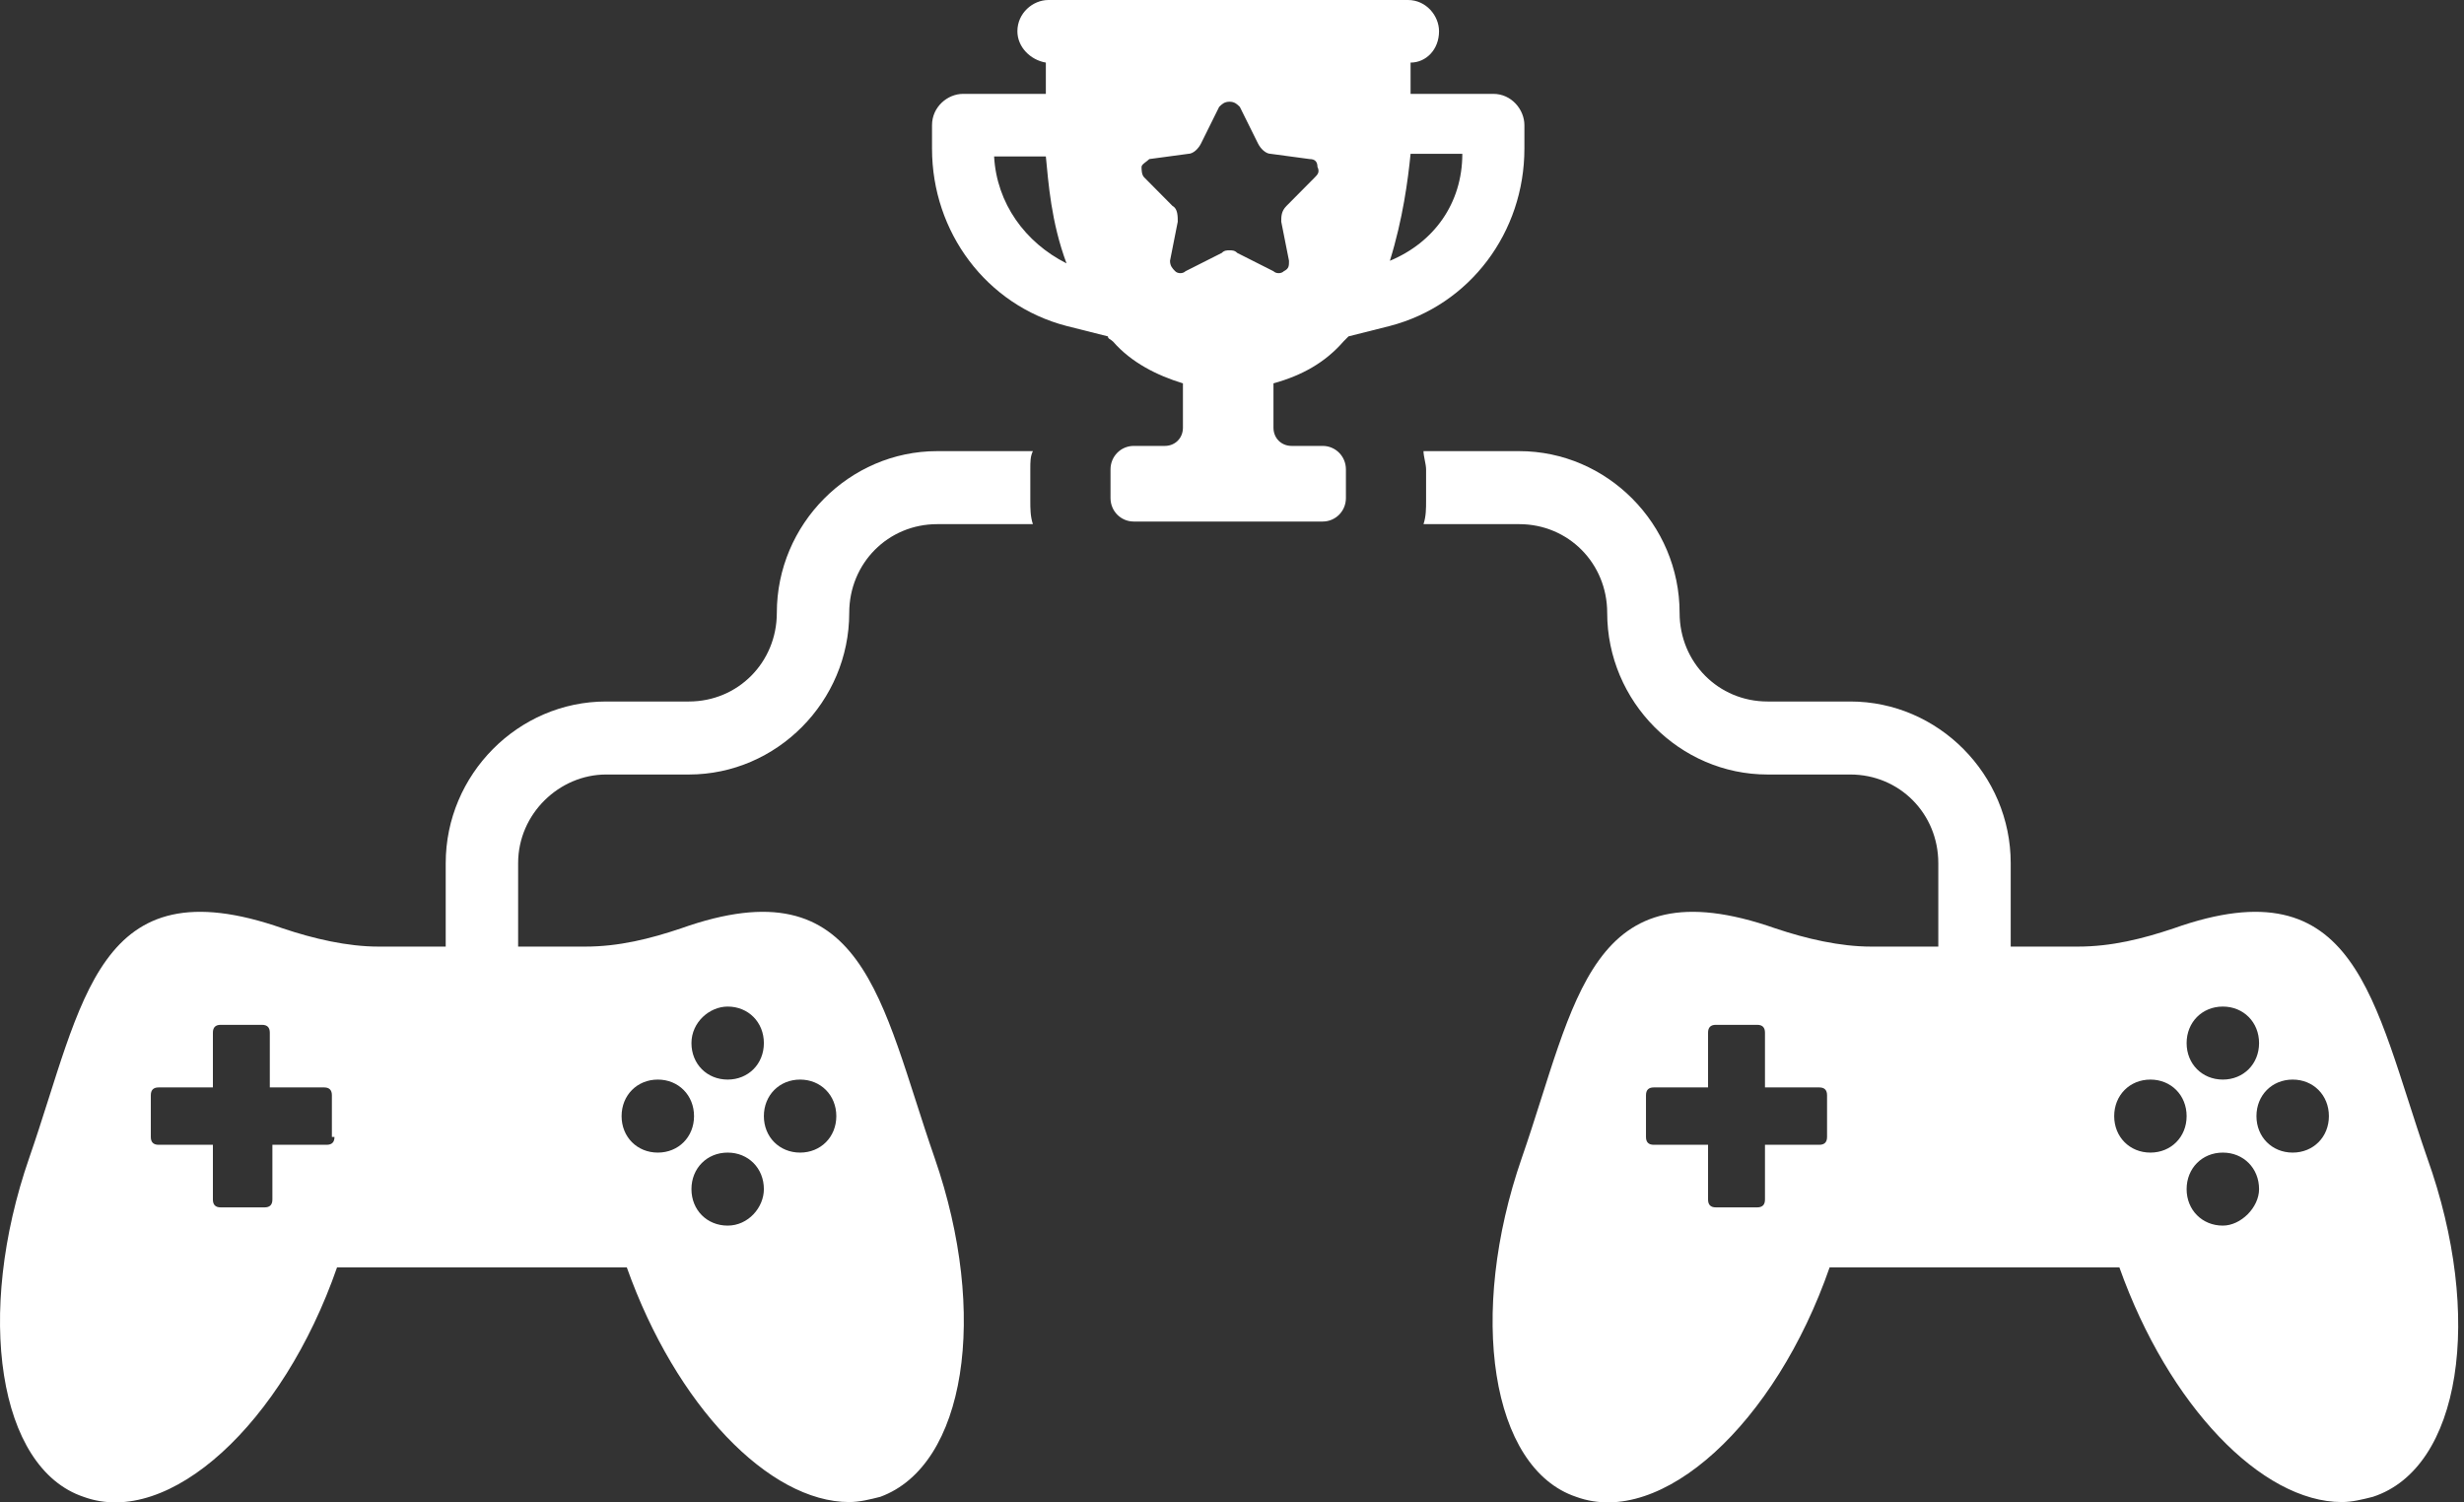 <svg width="82" height="50" viewBox="0 0 82 50" fill="none" xmlns="http://www.w3.org/2000/svg">
<rect x="0" y="0" width="82" height="50" fill="#333333" stroke="none"/>
<path d="M80.775 38.533C78.967 33.326 78.451 28.726 72.339 30.896C71.306 31.243 70.272 31.503 69.153 31.503H66.915V28.726C66.915 25.776 64.505 23.346 61.578 23.346H58.823C57.187 23.346 55.896 22.044 55.896 20.395C55.896 17.444 53.486 15.014 50.559 15.014H47.373C47.373 15.188 47.459 15.448 47.459 15.621V16.663C47.459 16.923 47.459 17.184 47.373 17.444H50.559C52.194 17.444 53.486 18.746 53.486 20.395C53.486 23.346 55.896 25.776 58.823 25.776H61.578C63.213 25.776 64.505 27.077 64.505 28.726V31.503H62.266C61.233 31.503 60.114 31.243 59.081 30.896C52.883 28.726 52.452 33.326 50.645 38.533C48.837 43.74 49.612 48.861 52.452 49.815C55.293 50.857 59.081 47.385 60.889 42.178H70.531C72.166 46.778 75.266 49.989 77.934 49.989C78.279 49.989 78.623 49.902 78.967 49.815C81.894 48.861 82.669 43.827 80.775 38.533ZM60.803 37.839C60.803 38.012 60.717 38.099 60.545 38.099H58.737V39.922C58.737 40.095 58.651 40.182 58.479 40.182H57.101C56.929 40.182 56.843 40.095 56.843 39.922V38.099H55.035C54.863 38.099 54.777 38.012 54.777 37.839V36.45C54.777 36.277 54.863 36.19 55.035 36.19H56.843V34.367C56.843 34.194 56.929 34.107 57.101 34.107H58.479C58.651 34.107 58.737 34.194 58.737 34.367V36.19H60.545C60.717 36.19 60.803 36.277 60.803 36.45V37.839ZM73.974 33.499C74.663 33.499 75.18 34.02 75.18 34.715C75.18 35.409 74.663 35.929 73.974 35.929C73.286 35.929 72.769 35.409 72.769 34.715C72.769 34.02 73.286 33.499 73.974 33.499ZM71.564 38.359C70.875 38.359 70.359 37.839 70.359 37.145C70.359 36.45 70.875 35.929 71.564 35.929C72.252 35.929 72.769 36.45 72.769 37.145C72.769 37.839 72.252 38.359 71.564 38.359ZM73.974 40.789C73.286 40.789 72.769 40.269 72.769 39.575C72.769 38.88 73.286 38.359 73.974 38.359C74.663 38.359 75.18 38.88 75.18 39.575C75.18 40.182 74.577 40.789 73.974 40.789ZM76.299 38.359C75.61 38.359 75.093 37.839 75.093 37.145C75.093 36.45 75.61 35.929 76.299 35.929C76.987 35.929 77.504 36.45 77.504 37.145C77.504 37.839 76.987 38.359 76.299 38.359Z" fill="#FFFFFF"/>
<path d="M20.17 25.776H22.925C25.852 25.776 28.262 23.346 28.262 20.395C28.262 18.746 29.553 17.444 31.189 17.444H34.374C34.288 17.184 34.288 16.923 34.288 16.663V15.621C34.288 15.361 34.288 15.188 34.374 15.014H31.189C28.262 15.014 25.852 17.444 25.852 20.395C25.852 22.044 24.56 23.346 22.925 23.346H20.17C17.243 23.346 14.833 25.776 14.833 28.726V31.503H12.594C11.561 31.503 10.442 31.243 9.409 30.896C3.211 28.726 2.78 33.326 0.973 38.533C-0.835 43.74 -0.061 48.861 2.78 49.815C5.621 50.857 9.409 47.385 11.217 42.178H20.859C22.494 46.778 25.593 49.989 28.262 49.989C28.607 49.989 28.951 49.902 29.295 49.815C32.136 48.774 32.911 43.74 31.103 38.533C29.295 33.326 28.779 28.726 22.666 30.896C21.634 31.243 20.6 31.503 19.481 31.503H17.243V28.726C17.243 27.077 18.62 25.776 20.17 25.776ZM11.131 37.839C11.131 38.012 11.045 38.099 10.873 38.099H9.065V39.922C9.065 40.095 8.979 40.182 8.806 40.182H7.343C7.171 40.182 7.085 40.095 7.085 39.922V38.099H5.277C5.105 38.099 5.019 38.012 5.019 37.839V36.45C5.019 36.277 5.105 36.19 5.277 36.19H7.085V34.367C7.085 34.194 7.171 34.107 7.343 34.107H8.72C8.893 34.107 8.979 34.194 8.979 34.367V36.19H10.787C10.959 36.19 11.045 36.277 11.045 36.45V37.839H11.131ZM24.216 40.789C23.527 40.789 23.011 40.269 23.011 39.575C23.011 38.88 23.527 38.359 24.216 38.359C24.905 38.359 25.421 38.88 25.421 39.575C25.421 40.182 24.905 40.789 24.216 40.789ZM26.627 35.929C27.315 35.929 27.832 36.45 27.832 37.145C27.832 37.839 27.315 38.359 26.627 38.359C25.938 38.359 25.421 37.839 25.421 37.145C25.421 36.45 25.938 35.929 26.627 35.929ZM24.216 33.499C24.905 33.499 25.421 34.02 25.421 34.715C25.421 35.409 24.905 35.929 24.216 35.929C23.527 35.929 23.011 35.409 23.011 34.715C23.011 34.02 23.613 33.499 24.216 33.499ZM21.892 35.929C22.58 35.929 23.097 36.45 23.097 37.145C23.097 37.839 22.58 38.359 21.892 38.359C21.203 38.359 20.686 37.839 20.686 37.145C20.686 36.45 21.203 35.929 21.892 35.929Z" fill="#FFFFFF"/>
<path d="M50.731 4.947V4.166C50.731 3.645 50.3 3.124 49.698 3.124H46.943V2.083C47.459 2.083 47.89 1.649 47.89 1.041C47.89 0.521 47.459 0 46.857 0H34.891C34.374 0 33.858 0.434 33.858 1.041C33.858 1.562 34.288 1.996 34.805 2.083V3.124H32.05C31.533 3.124 31.017 3.558 31.017 4.166V4.947C31.017 7.724 32.825 10.154 35.493 10.848L36.871 11.195C36.871 11.282 36.957 11.282 37.043 11.369C37.646 12.063 38.506 12.497 39.367 12.758V14.233C39.367 14.58 39.109 14.84 38.765 14.84H37.732C37.301 14.84 36.957 15.188 36.957 15.621V16.576C36.957 17.01 37.301 17.357 37.732 17.357H44.016C44.447 17.357 44.791 17.01 44.791 16.576V15.621C44.791 15.188 44.447 14.84 44.016 14.84H42.983C42.639 14.84 42.38 14.58 42.38 14.233V12.758C43.327 12.497 44.102 12.063 44.705 11.369C44.791 11.282 44.791 11.282 44.877 11.195L46.254 10.848C48.923 10.154 50.731 7.724 50.731 4.947ZM33.083 5.207H34.805C34.891 6.075 34.977 7.377 35.493 8.765C34.116 8.071 33.169 6.769 33.083 5.207ZM43.758 5.901L42.811 6.856C42.639 7.03 42.639 7.203 42.639 7.377L42.897 8.679C42.897 8.852 42.897 8.939 42.725 9.026C42.639 9.113 42.467 9.113 42.38 9.026L41.175 8.418C41.089 8.331 41.003 8.331 40.917 8.331C40.831 8.331 40.745 8.331 40.659 8.418L39.453 9.026C39.367 9.113 39.195 9.113 39.109 9.026C39.023 8.939 38.937 8.852 38.937 8.679L39.195 7.377C39.195 7.203 39.195 6.943 39.023 6.856L38.076 5.901C37.99 5.815 37.99 5.641 37.99 5.554C37.99 5.468 38.162 5.381 38.248 5.294L39.539 5.12C39.712 5.12 39.884 4.947 39.97 4.773L40.572 3.558C40.659 3.471 40.745 3.385 40.917 3.385C41.089 3.385 41.175 3.471 41.261 3.558L41.864 4.773C41.95 4.947 42.122 5.12 42.294 5.12L43.586 5.294C43.758 5.294 43.844 5.381 43.844 5.554C43.93 5.728 43.844 5.815 43.758 5.901ZM46.254 8.679C46.685 7.29 46.857 5.988 46.943 5.12H48.665C48.665 6.769 47.718 8.071 46.254 8.679Z" fill="#FFFFFF"/>
</svg>
